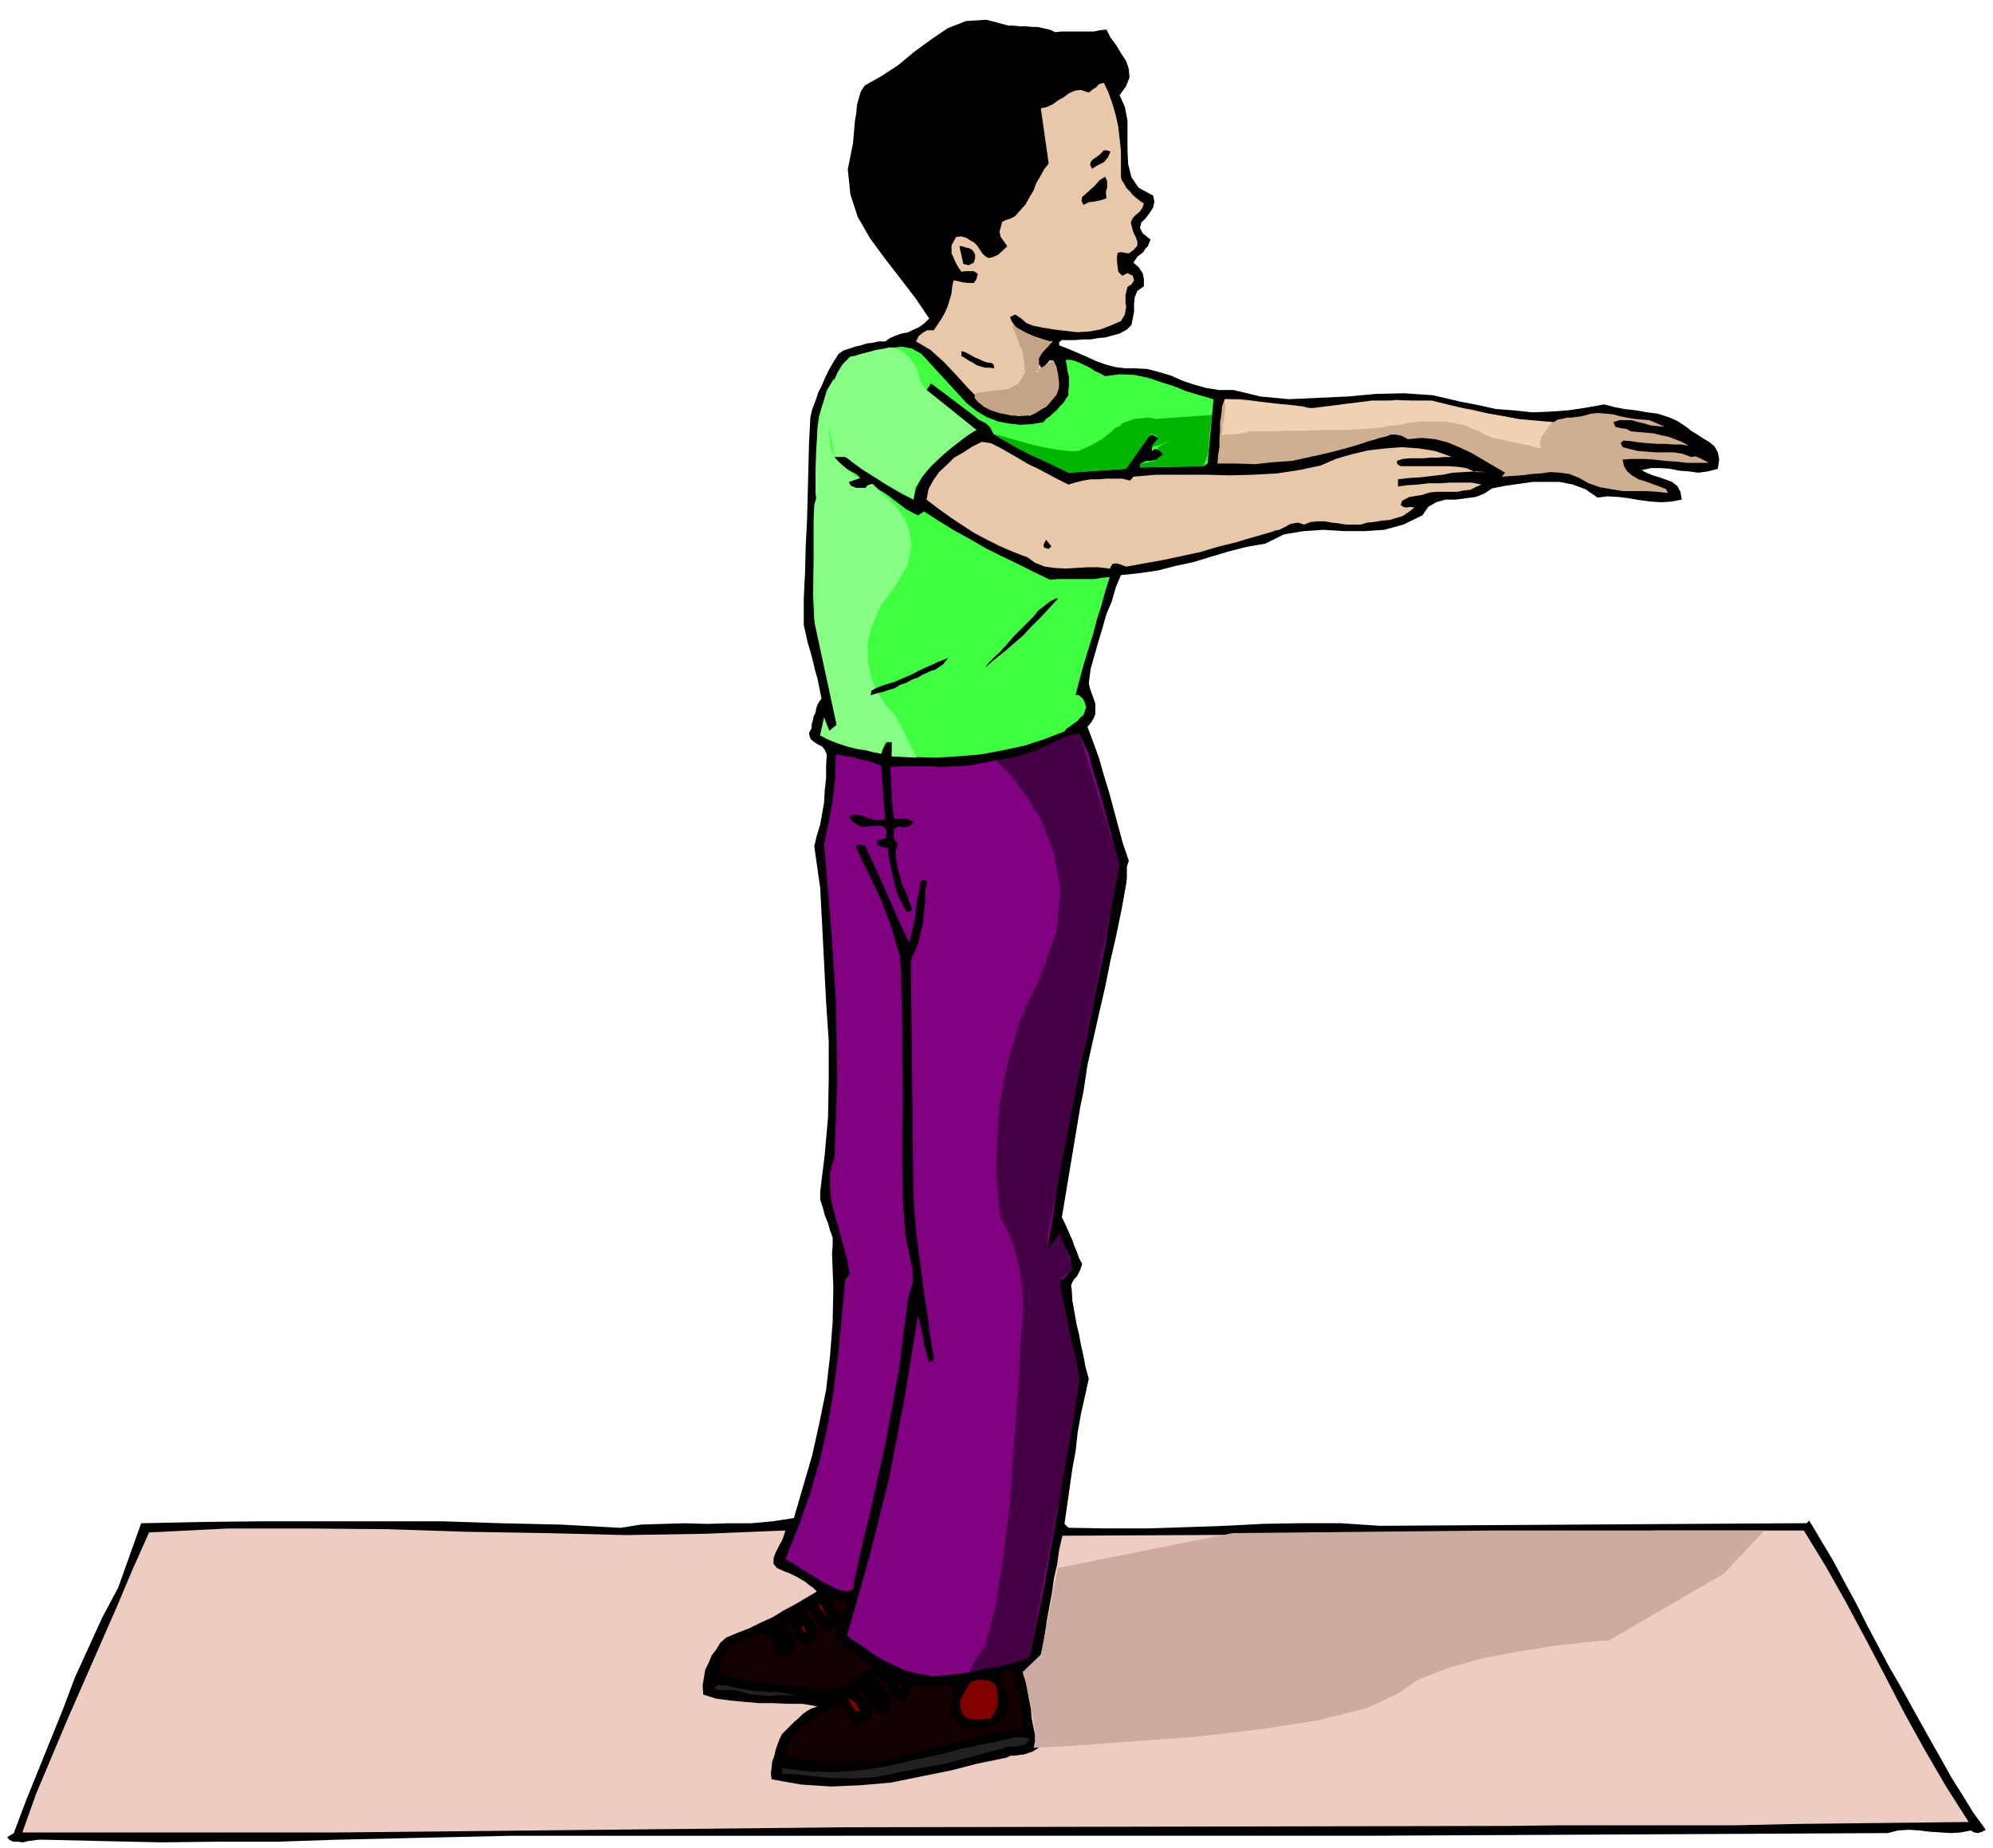 <svg xmlns="http://www.w3.org/2000/svg" fill-rule="evenodd" height="454.812" preserveAspectRatio="none" stroke-linecap="round" viewBox="0 0 3035 2815" width="490.455"><style>.brush1{fill:#000}.pen1{stroke:none}.brush2{fill:#e8c8a8}.brush7{fill:#140000}.brush8{fill:maroon}.brush9{fill:#212121}.brush10{fill:#87ff85}.brush11{fill:#00b500}</style><path class="pen1 brush1" d="m1607 49 9-1h50l9-2 10-1 6 12 9 12 7 12 8 12 4 12 1 13-5 13-10 14 8 18 4 21v45l1 21 5 20 11 16 22 12 2 9-2 9-5 8-6 8-7 7-2 8 4 8 12 10-2 5-2 5-4 4-3 5-9 7-6 9 8 7 6 9 2 9v11l-10 7-4 10-1 10v12l-2 10-2 10-7 7-11 6-11 3-11 3-11 1-11 2h-12l-12 1h-20l-4 3v5l13 5 14 6 14 6 15 7 14 5 15 4 15 2h16l18 1 19 5 17 5 18 8 18 6 18 5 19 3h22l42 10 43 4 44-2 44-2 44-4 44-1 43 3 43 10 26 5 27 6 27 2 28 3 27-1 28-2 27-4 28-5 15 4 16 3 17 2 17 3 16 2 16 5 14 6 15 10 6 5 10 6 9 6 10 6 7 6 5 9 2 11-2 14-15 4-15 2-14-2-14-1-15-3-14-1h-15l-14 3 7 4 10 4 10 3 11 4 8 3 8 6 5 9 2 12-16 3-15 1-16-1-16-2-17-3-16-2-17-1-15 2-19-13-19-7-20-4h-41l-21 3-21 3-20 4-12 8-13 5-15 2-15 2h-16l-14 4-12 7-9 13-29 14-29 8-31 2h-30l-32-2-30 2-30 5-28 14-29 5-27 7-27 8-26 8-28 6-27 7-28 4-28 3-8 19-6 21-8 19-6 21-6 20-6 21-6 21-3 22 1 6 3 9 3 8 3 9v15l-2 6-4 7-6 7 9 24 9 25 7 25 8 26 7 26 7 26 7 26 9 26-3 9v17l-1 9-7 39-8 39-9 39-8 40-9 39-9 40-9 40-6 40-5 24-4 24-4 24-4 24-4 24-4 24-4 24-4 24 4 8 4 9 4 9 4 9 3 9 4 9 3 9 5 9-3 9-5 10-4 4-3 5-2 5 1 6 1 17 3 17 3 17 4 17 3 16 4 18 3 16 5 18-6 27-6 27-5 28-3 28-5 27-4 28-4 28-4 28 6 6 60 1h61l59-2 59-2 58-3 58-1h59l60 4 650-4 4-4 18 30 19 32 17 32 18 33 16 32 17 32 17 32 19 33 15 27 15 27 15 27 16 28 15 27 17 27 16 26 19 26-6 3-6 2-6-1-5-3-15 3-15 1-16-1-16-1-17-2-15-1-17 1-15 4-780 4H778l-89 2-88 2-89 2-89 3h-90l-89 1-90-2-87-2h-8l-8 1-8 1-8 2-8-1h-7l-6-3-3-4 10-6 18-48 19-47 19-47 19-47 18-48 21-46 21-46 24-45 35-98 93-2 93-1h272l90 3 90 2 92 5 31-5 33-1 34-1 34 1 33-1h34l33-3 32-5 14-48 14-48 11-50 10-49 6-52 4-51 1-53-2-52 1-12v-12l-4-11-3-11-5-12-3-12-4-12v-12l7-57 5-57 1-58v-58l-4-59-3-58-3-59-3-57-9-63 4-17 5-16 3-17 3-17 1-19 2-18v-18l1-18-3-7-4-5-6-3-5-3-6-5-2-4-1-6 4-7v-6l2-6 1-6 3-6 1-6 2-6 3-5 3-4-3-15-3-15-4-14-3-13-4-15-4-13-3-14-3-13v-41l2-40 1-40 2-39 1-39 1-39 1-39 2-39 3-13 5-13 4-12 6-12 5-12 6-12 7-12 7-11 7-5 9-3 9-3 9-2 9-3 9-1 9-2h10l7-5 9-4 9-3 10-2 8-4 9-4 8-6 7-7-21-31-23-30-24-31-22-30-19-33-11-34-4-38 8-40 1-12 1-11 1-12 2-11 1-12 3-11 3-10 6-9 25-14 26-17 24-20 26-19 25-17 28-11 31-2 34 9h8l9 1h9l10 1h8l9 2 9 2 9 4z"/><path class="pen1 brush1" d="m1677 58 3 7 6 9 6 7 6 9 4 7 3 8-1 8-3 9-7-5-6-7-8-7-8-3-2 8-4 8-6 7-6 7h-6l2-8 2-7 1-8 2-7v-8l-1-7-3-7-3-6h-6l-4 5 1 4 2 6v12l-1 5-1 6-2 6-1 6-6 4-6 5-6 4-5 5-7 3-6 3-7 2-6 3-4-3-3-2-4-2-3 1-4 6v12l2 13 2 12 3 13 1 12 2 12v13l-1 15-7 9-5 10-6 9-4 11-7 9-6 9-8 8-9 8-10-1h-10l-9 1-4 7h8l5 4 2 5 1 8-2 7v14l3 6-6-6-4-5-5-6-4-5-6-6-5-3-7-2-8 2-6-1-6 1-5 2-3 3-7 7-4 10 3 12 2 13v26l-3 13-2 13-4 12-4 12h-6l-16-17-14-17-12-18-11-17-11-18-10-18-11-18-11-17-10-24-5-24-2-26 2-25 2-26 6-25 7-24 8-22 16-12 17-11 17-12 18-11 17-12 18-11 19-10 20-9h24l25 3 24 2 25 4 25 2 26 3h26l28-1z"/><path class="pen1 brush2" d="m1681 126 7 15 6 17 5 17 4 18 2 18 2 19v39l1 5 4 6 3 6 6 6 4 5 6 5 5 4 6 4-2 6-4 6-6 5-5 5-3 7 2 8 2 7 4 8 2 6v6l-5 6-8 6-6-1-6-1-5 1-1 6v7l1 9 1 7 6 6 8-4 8 4 2 7-4 6-6 4-2 8-1 4v12l1 6-1 6-1 6-3 5-3 5-16 7-16 6-17 3-17 1-18-2-17-2-18-3-15-3-10-4-8-7-9-6-8 4 3 7 6 8 7 6 8 6 9 1 9 3 9 3 10 3-8 6-5 9-4 9v11l5 6 4-4 4-4 3-4h6l2 4 3 6 1 7 1 7-1 6v8l-1 6v8l-9 10-8 9-6 3-6 4-6 3-5 3-31-1-24-8-22-15-18-18-19-21-18-19-20-18-22-13 4-8 6-5 7-4h10l6-9 6-9 5-9 4-9 3-10 3-10 1-10 2-10 6 1 8 2 8 1h9l4-6 2-8-6-4h-13l-6 1-4-6-3-5-3-6-2-5-3-6v-12l3-6 4-7 8-1 7 2 8 5 4 2 5 5 4 6 4 6 4 4 5 3 6-1 9-4 14-13-5-7-5-7-2-8 2-7 2-8 6-3 7-2 7-4 8-9 8-9 6-11 6-10 4-11 6-10 6-11 7-9-12-84 9-2 9-4 8-6 9-5 8-6 9-4 9-1 12 4 5-4 6-4 5-5 7-2z"/><path class="pen1 brush1" d="m1691 231-4 9-6 7-10 5-8 5-3-6 1-4 2-3 4-3 7-5 7-7h5l5 2zm-6 71-9 3-9 2-9 1-8 4-3-6 1-6 9-8 9-8 8-9 9-6 3 7v9l-2 8 1 9zm-202 98-8 4-8-2-6-27h4l6 2 5 1 5 3 2 3 2 4v5l-2 7z"/><path class="pen1" style="fill:#40ff40" d="m1461 602 11 12 15 12 15 9 18 7 16 3 18 2 17-1 18-3 4-5 6-4 5-5 5-4 5-6 5-5 4-6 4-6v-8l1-6v-14l-2-7-1-7-1-6-1-6h7l8 2 7 3 8 4 7 3 7 5 7 3 9 5 22-3 22 1 20 4 21 7 19 6 20 8 20 6 21 6-9 98-6 4-97 2 1-6 4-2 5-2h6l5-1 6-1 4-3 4-5-3-5-4-2-5-1-5 3 1-7 5-5 3-4 1-4-10-5-8 5-31 47-88 6-15-8-15-7-15-7-14-6-15-8-13-7-14-8-13-8-3-6-2-4-4-4-4-3-10-5-7-6-65-49-7 10 76 61-15 9-14 11-15 11-14 13-14 13-11 15-9 16-4 18-16-8-14-8-15-9-13-9-14-11-14-9-14-9-14-7-6 5 3 5 4 5 5 4 6 4 5 3 6 3 5 3 5 5-6 1h-3l-4 1-4 4-1 4 3 4 3 2 5 1 6-1h6l5-2 6-2 9 4 9 5 9 6 9 7 8 6 9 7 9 5 10 5 9-6 22 14 24 15 24 13 24 14 24 12 25 12 24 12 25 12 11-1h57l11-2 12-1-7 22-6 22-7 22-6 23-7 22-7 23-6 22-6 23 5 1 6 5 3 6 2 7-2 6-2 6-5 4-4 5-6 4-5 4-6 4-3 4-31 12-31 10-33 7-32 6-35 3-33 2-35-1-33-1v-6l3-6 2-6-5-4-8 1-3 5-3 6-2 6-13-3-12-3-12-3-11-2-12-5-11-4-11-4-11-4 6-27 2 6 2 8 2 6 8 5 8-8-37-168-2-36 1-36 1-37 2-36 1-37 2-37v-73l2-15 4-14 5-14 7-13 6-13 7-12 8-12 9-12 14-3 16-4 17-5 17-3 16-2 16 3 14 8 13 14 45 49z"/><path class="pen1 brush1" d="m1510 553 3 2 1 6-7-1h-7l-7-2-6-2-6-4-6-3-6-4-5-3v-7l5 1 6 3 5 3 6 3 5 2 6 3 6 2 7 1z"/><path class="pen1" style="fill:#cfaf8f" d="m2059 618 13-2 14-2 13-2 14-1 13-2 14 1 14 1 14 5h25l25 4 24 4 25 6 24 4 25 5 24 3 26 1 6-4 7-1 7-2h8l7-1 8-1 7-2 7-2 11-1 11 1 11 1 11 3 10 2 12 2 11 1 12 1 23 10-11-1-10-1-10-3-9-2-10-3h-19l-9 3 3 7 7 2 9 1 8 4 11 1 12 1 11 1 12 3 10 2 11 4 10 4 11 6-12-2h-11l-13-1h-13l-14-1-12-1-13-2-12-1-4 4 3 6 11 3 13 3 13 1 14 1h27l13 2 13 5 7-1 7 3 6 3 7 4h-33l-17-2-16-1-17-2-16-1h-17l-15 1 2 10 5 8 7 6 10 6 10 3 11 4 11 4 10 4 3 6-17-2-17-1h-35l-18-3-17-3-17-6-14-8-15-6-14-2-15-1-14 2-15 1-15 2-15 1-15 1 5-6-17-10-17-10-17-10-17-8-19-8-19-5-21-2-21 2-9-5-9-2h-8l-8 3-9 2-9 3-8 2-8 3-27 8-27 7-27 6-27 6-29 2-28 3-29-1h-28l1-13 2-12v-13l1-12v-13l2-12 1-12 4-11h24l24 3 24 3 25 5 24 2 24 1 24-1 25-3z"/><path class="pen1 brush2" d="m1509 675 14 7 14 8 14 8 15 9 15 7 15 8 15 8 16 8 10-3 12-3 12-2h12l12-1h24l12 3 5-6 35-3h74l38 1 36-1 36-2 33-5 33-7 23-10 24-7 25-6 26-3 26-2 26 2 25 4 25 9h-11l-11 1h-11l-10 1h-21l-11 1-9 3 1 5 5 3h72l15 1 13 2 14 6h18l-19-1-17 1-17 1-15 3-17 2-17 2-17 1-17 2v11l14-2 16-1 17-2h17l16-1h32l15 3-9 4-8 4-10 1-9 2h-32l-10 1-7 2-6 2-7 1-6 1-6 1-6 3-5 3-2 6 4 3 5 1 6-1 6 1-9 7-9 6-10 3-10 3-12 1-11 2-11 1-10 3h-22l-12-2-10-1-11-2h-10l-11 1-10 4-9-3-6 1-6 1-5 3-6 3-6 3-6 1-5 2-28 8-27 8-28 7-27 8-28 6-28 6-28 5-28 5-8-3-7-2-6 1-4 7-17-2h-17l-17 1-16 1-17-1-15-2-15-6-11-8-21-8-21-9-20-10-19-10-20-13-18-12-18-13-17-13 3-16 7-13 9-13 12-11 11-11 14-8 14-9 14-7 14 2z"/><path class="pen1 brush1" d="m1601 832-2 2-2 2-7-2-1-4 4-8 8 10zm10 80-13 14-13 14-14 14-13 14-14 12-14 12-15 12-14 12 4-6 6-6 5-5 6-5 5-6 5-5 5-6 5-6 8-8 8-8 8-8 8-8 7-9 9-7 9-7 10-5 2 1z"/><path class="pen1" style="fill:purple" d="m1658 1148 5 20 6 20 6 20 6 21 5 20 6 20 5 21 6 21-10 68-11 67-14 67-13 67-15 66-14 67-12 67-10 69-9 55 6 4 8-3 5-27 2 8 4 9 4 9 5 10 2 9v9l-4 8-9 9h-4l1 18 4 19 3 18 5 19 4 18 5 20 4 19 4 20-10 52-9 54-8 53-8 54-10 52-9 53-11 52-11 53-24 6-23 7-25 6-25 6-25 3-25 2-24-4-22-6-12-6-11-5-11-6-10-6-11-8-10-7-11-7-9-7 17-60 17-60 15-60 15-60 12-62 12-62 10-62 10-62 2 8 2 9 2 9 2 9 1 9 3 9 2 9 3 9 5-1 2-4-5-32-4-31-5-31-4-30-4-31-4-31-3-31-2-31-4-358 6-14 6-14 3-15 4-15 1-16 2-16v-16l3-15-6-2-3 2-2 3v5l-1 4v5l-2 5-1 4-1 8-1 9-1 8-1 9-2 8-2 9-2 8-2 9-9-18-8-17-8-19-8-18-9-20-8-18-9-19-8-18-8-3-7 3 9 20 10 20 10 21 10 21 8 21 8 21 6 22 7 23 2 53 1 54v53l1 53-1 52v53l1 53 4 53 2 11 3 12 2 12 3 12 1 11v12l-3 12-4 12-7 55-7 55-10 55-10 55-12 54-12 54-13 54-12 54v5l-2 4-4 2-3 1-11-2-7-2-11-6-10-5-9-6-9-5-10-6-9-6-10-6-9-5 20-50 18-51 15-52 12-53 9-55 7-55 5-55 5-55 7-8-4-23-6-22-6-22-6-21-6-23-2-22v-23l7-23 2-60 2-59-1-60-1-59-4-60-4-60-5-60-5-57 3-17 4-17 3-17 3-17 2-18 2-17v-18l1-17 8 1 9 2 9 1 9 3 8 2 9 2 8 3 9 3 6 82-9 1h-7l-7-2-6-2-7-3-6-1h-6l-6 3 1 4 4 4 4 2 5 4 5 1h8l8-1h14l5 3 2 5-1 11-13 3v7l10 4h6l1 12 3 13 2 12 3 13 3 12 4 12 6 12 7 12 4-1 4-3-5-13-4-12-6-12-3-12-4-13-2-13-1-13 3-12-5-6-1-5v-6l1-6 7-3 9 1 8-2 5-6-7-4-7-1h-8l-7 1-2-11-1-10-1-10v-10l-1-10v-10l-1-10v-9l18-1h41l21 1 20-1 20-1 20-4 20-4 12-1 12-2 12-3 12-2 11-4 11-4 11-4 12-4 8-4 9-5 8-5 10-2 14 30z"/><path class="pen1" style="fill:#edccc2" d="m1196 2331-2 7-3 8-5 9-5 10-3 8v9l5 6 13 6 6 2 6 3 6 3 7 4 5 3 6 5 6 4 6 6-17 10-17 10-17 9-16 10-18 8-18 9-18 7-17 7-9 8-6 10-7 9-5 12-5 10-2 12-2 12 1 14 19 6 22 3 21 2 23 2h22l22 1h22l23 4-9 3-7 4-7 5-6 6-7 6-6 6-6 6-6 6-4 8-3 8-3 9-2 9-3 8-1 9-1 9 1 9 45 8 46 3 45-2 46-4 44-9 45-9 43-11 44-9 6-3h7l6-1 8-1 6-2 6-2 5-3 6-4-6-15-3-14-3-15-1-14-3-15-2-15-4-15-3-12 5-1 6-1 4-3 4-2 2-5 3-4 2-5 1-5 4-6 2-23 3-22 4-22 4-21 3-22 5-22 3-22 5-21 782-4 40-2 43-1 44-1h220l33 54 31 55 30 56 30 57 29 56 31 56 32 55 35 55-87 1-88 1-90 1-89 2h-264l-83 1-1007 2-783 8H34l21-59 24-57 24-57 25-57 25-57 25-57 24-57 25-56 120-6h122l120 1 122 4 121 2 121 3 121-2 122-5z"/><path class="pen1 brush7" d="m1287 2455-4 6-8-3-4-7-4-9-4-7 3 1 6 1 5 1 6 1h4l3 4v4l-3 8z"/><path class="pen1 brush8" d="M1259 2461v2l-14-20 4 1 4 5 2 6 4 6z"/><path class="pen1 brush7" d="m1255 2482 22-5-4 10 2 10 6 7 9 8 10 6 10 7 10 6 8 9-7 3-6 5-5 4-4 5-5 4-5 4-6 3-5 4h-39l-18-2-17-1-18-2-18-2-18-3-17-1-8-3-7-1-8-2-7-1-7-4-5-3-2-5 1-6 3-13 6-10 7-7 11-5 10-4 12-3 11-3 12-3 3 4 3 6 3 7 3 7 2 5 4 4 6 1 9-2 6-7 3-6-1-7-2-6-4-7-3-6-3-6 1-6 3 3 4 6 3 6 3 7 3 5 4 5 6 2 9 1 7-8 3-8-2-9-4-8-5-5-5-5-2-5 4-5 7 5 5 9 5 9 8 8z"/><path class="pen1 brush8" d="m1228 2487-4-2-2-3-1-5-1-3 5 5 3 8zm-43-5 10 19-10-19z"/><path class="pen1 brush7" d="m1552 2575 6 56-11 3-10 2-11 1-10 3-22 4-22 6-22 4-21 6-22 5-21 5-21 6-21 7-20-1h-38l-18 1-19-1-18-1-18-3-17-5 4-15 7-12 9-12 12-9 12-9 13-8 14-7 14-5 3 3 4 6 3 5 3 6 2 5 4 4 4 2 6 1 4-5 7-4 5-5 2-8-5-9-6-7-6-7-3-8 5 3 5 7 4 7 5 8 4 5 6 4 6-1 10-4 2-7v-7l-2-6-2-6-5-6-5-6-5-6-4-5 4-3 3 3 2 4 5 2 5 9 6 10 3 3 4 4 5 3 6 2 4-6 5-6 3-7 2-6 5 1 8 1 8-1h9l9-1h19l10 2-3 4-2 5-2 6v6l-1 6v12l3 6 2 5 4 5 5 2 6 3 6 1 7 1 6 1 7 3 10-5 11-4 8-7 9-9 2-8 1-7-1-8-1-6-3-8-3-7-3-7-2-6 6-7 5-2 4 1 4 5 2 5 3 7 2 7 3 6z"/><path class="pen1 brush8" d="m1358 2553 5 6-5-6zm161 24 1 10-1 11-4 10-6 10h-7l-7 1h-13l-7-1-5-3-4-4-2-5-2-7v-6l1-6 3-4 5-10 6-10 5-3 6-1 7-1 7 1 5 1 6 3 4 5 2 9z"/><path class="pen1 brush9" d="m1220 2585-11-3h-25l-12 1-14-1-13-1-12-3-11-3-10-1h-18l-7-3 6-5 9 1h5l6 2 5 1 6 1 10 2 12 2 13 1 13 1h12l12 2 12 2 12 4z"/><path class="pen1 brush8" d="M1371 2569v3l-5-7 1 2 4 2zm-61 39-8-3-4-6-4-8-4-5 6 3 7 5 4 6 3 8z"/><path class="pen1 brush9" d="m1568 2649-3 4-4 4-5 1-5 2h-13l-6 1-4 2-25 6-24 7-24 6-24 6-25 4-25 5-25 5-24 5-18 1-17 1-18-1h-17l-18-2-18-2-18-2h-17v-9l41 5 41 1 39-3 40-6 38-9 38-8 38-10 39-8 7-1 8-2 7-2 8-1 7-3h17l9 3z"/><path class="pen1 brush10" d="m1272 573-2 4-1 11-3 16-1 20-3 20 1 20 2 18 6 14v1l4 4 5 5 7 6 6 5 6 6 5 3 6 2-17 6v1l3 5 3 1 5 2h15l1-3 4-2 5-1 6 6 5 6 11 9 13 13 13 18 8 20 3 24-6 28-18 31-23 31-13 30-7 28 1 27 5 24 9 22 12 19 16 17 32 64-38-2v-22l-11-1-5 19-3-1-8-1-11-3-14-2-16-4-15-5-15-6-11-6 6-27 8 20 11-9-33-153-1-9v-20l-1-31v-98l1-24 3-10-1-7v-39l1-28 2-31 6-31 8-28 13-22z"/><path class="pen1 brush10" d="m1293 545 2-2 7-1 9-3 12-3 11-3 12-2 9-2 7 1 4 1 6 3 6 4 7 7 5 7 6 9 3 10 3 12 9 11 76 61-5 2-11 8-16 12-18 15-18 17-15 17-11 17-2 18-4-3-10-5-14-8-16-9-18-11-16-10-15-11-10-8h-17l-12-62v-4l1-7 1-12 4-13 4-15 6-15 8-13 10-10z"/><path class="pen1 brush1" d="m1444 1002-4 5-4 5-6 4-6 4-7 2-6 3-7 3-6 4-9 3-9 5-9 3-8 5-10 3-9 3-9 2-9 3 1-7 7-4 13-5 14-4 14-6 14-6 13-7 14-6 13-6 15-6z"/><path class="pen1 brush11" d="m1764 645-49 69-88 6-77-37-37-22 4 1 12 3 17 5 21 6 21 5 22 4 18 2h14l9-4 9-4 9-5 9-5 7-6 7-5 6-6 7-3 5-5 9-3 9-3 11-1 8-1 9 1 5 2 3 6zm7 47-13 10-20 4-2 6 97-2 7-20 2-31 4-27-4 2-8 5-13 8-14 9-16 8-13 9-11 6-5 4 9 9z"/><path class="pen1 brush11" d="m1846 632-4 2-10 7-14 8-15 11-17 8-15 8-12 4-5-1 10-12-3-3-7-3-3-4 1-8 3-8 5-3 86-6z"/><path class="pen1" style="fill:#f2d2b3" d="M1865 608h4l13 1 19 1 23 3 22 2 21 2 17 2 11 3 95-12h90l65 16 65 12 56 5h-2l-3 4-4 5-4 6-5 6-2 7-1 6 2 6-3-1-7-1-10-3-11-2-13-3-11-2-11-3-7-1-8-3-7-3-8-5-9-3-12-5-13-3-15-3h-36l-12 1-11 1-10 3-14 1-16 3-23 2-31 2h-36l-29 1h-25l-19 1h-38l-5 2-6 1-5 1h-6l-6 1h-10l-3 1v-3l1-5v-8l2-8 1-10 1-9-1-8v-4z"/><path class="pen1" style="fill:#c4a485" d="M1541 495h1l5 3 7 4 9 5 9 4 10 5 8 2 9 2 3-1 1 2-3 2-4 5-5 5-5 6-4 7v9l-1 6v4l-1 2v1l-2-2v-1l26-16v1l2 4 2 5 3 9 1 8 1 9-1 8-3 8-2 1-2 4-5 6-6 7-9 5-9 6-13 3-13 1-3-1h-6l-10-2-10-2-12-4-10-5-9-7-6-7 1-7 12-2 18-2 20-2 16-9 10-17-3-29-17-43z"/><path class="pen1" style="fill:#ccaba1" d="m1574 2662 20-1 55-3 79-6 94-7 96-11 90-14 72-18 46-21 34-23 47-18 53-15 55-10 50-8 43-5 29-3h12l176-102 62-66h-409l-401 4-266 53-26 132-27 26v4l4 11 3 17 5 20 3 19 3 20v15l-2 10z"/><path class="pen1" style="fill:#450045" d="m1516 1158 6 6 18 18 23 30 24 40 18 47 10 57-6 62-24 68-32 68-19 67-12 62-4 57-1 47 3 37 3 24 2 9 1 2 4 7 6 12 7 17 5 20 6 24 3 28 1 32-4 46-3 70-7 84-6 91-11 87-12 75-15 54-18 27-6 14 3-1 10-2 13-3 17-2 16-4 15-4 11-4 7-4 3-18 9-46 12-67 15-75 14-77 12-68 8-50 3-22-3-13-4-19-5-25-5-25-6-27-4-21-3-16v-5l20-16-20-55-19 26 1-25 109-562-61-199h-3l-6 1h-5l-4 2-6 2-5 3-4 1-8 4-13 6-15 7-17 5-16 6-15 3h-11z"/></svg>
